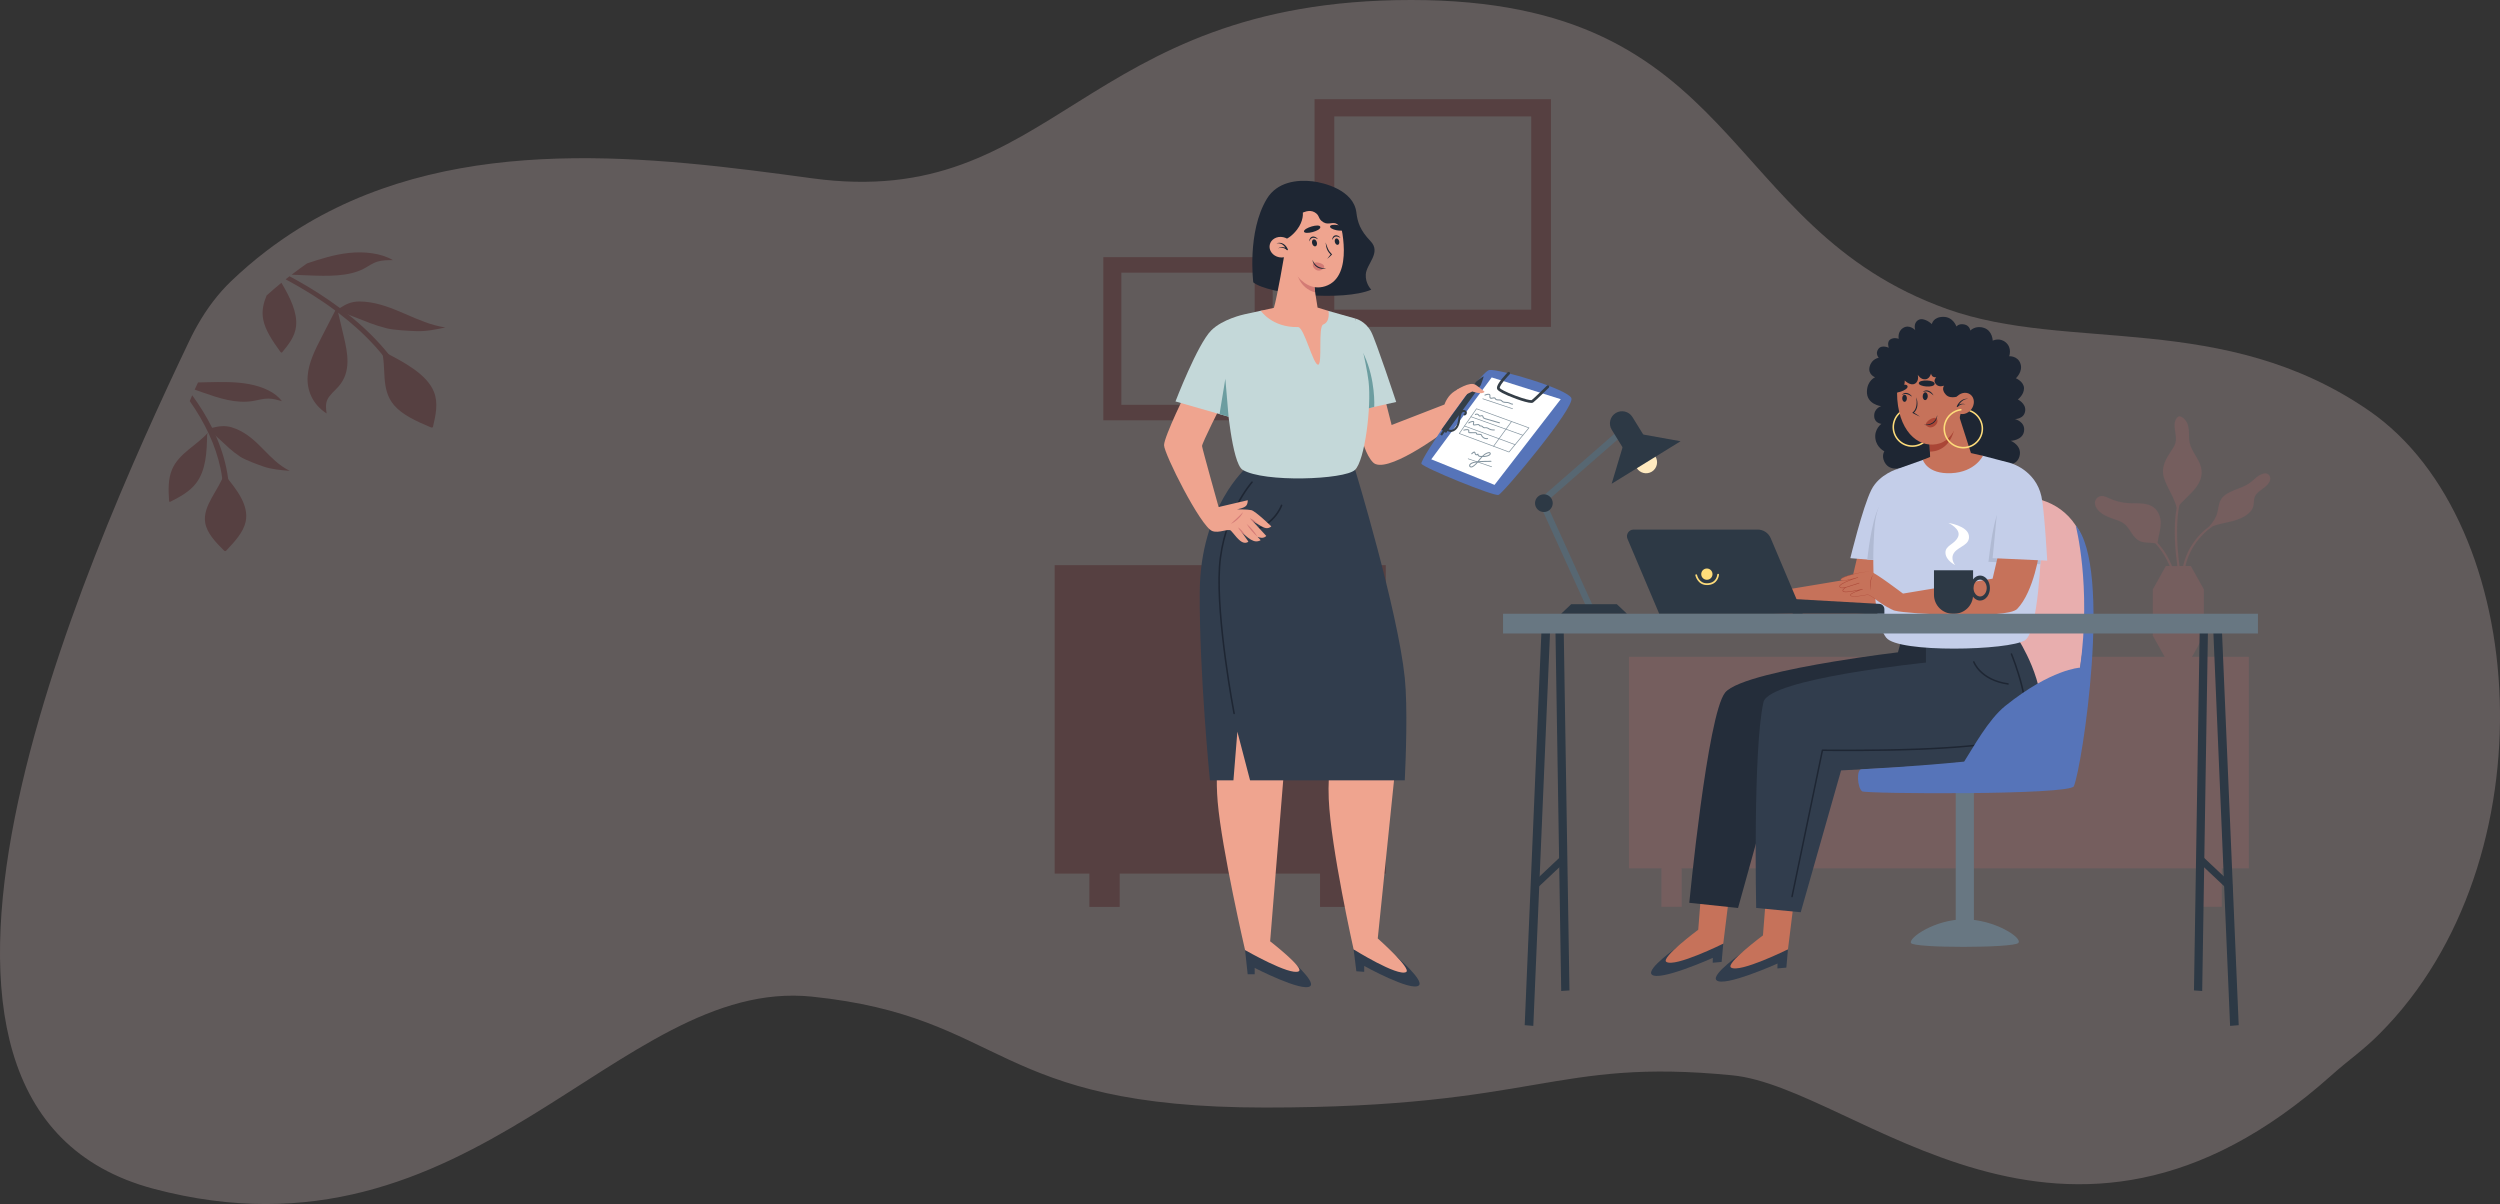 <?xml version="1.0" encoding="UTF-8"?>
<svg id="Layer_1" data-name="Layer 1" xmlns="http://www.w3.org/2000/svg" viewBox="0 0 1581.18 761.53">
  <rect x="0" y="0" width="1581.18" height="761.53" fill="#333333" stroke="none"/>
  <defs>
    <style>
      .cls-1 {
        fill: #343e47;
      }

      .cls-2 {
        fill: #ffeabf;
      }

      .cls-3 {
        fill: #fff;
      }

      .cls-4 {
        opacity: .2;
      }

      .cls-4, .cls-5 {
        fill: none;
      }

      .cls-6 {
        fill: #d37b75;
      }

      .cls-7 {
        fill: #313d4d;
      }

      .cls-8 {
        fill: #d47b77;
      }

      .cls-9 {
        fill: #1e2633;
      }

      .cls-10 {
        fill: #c1676b;
      }

      .cls-11 {
        fill: #5674b9;
      }

      .cls-12 {
        fill: #82939e;
      }

      .cls-13 {
        fill: #6c9da0;
      }

      .cls-14 {
        fill: #c4cee9;
      }

      .cls-15 {
        fill: #c4d8d9;
      }

      .cls-16 {
        fill: #c6725a;
      }

      .cls-17 {
        fill: #fedc7a;
      }

      .cls-18 {
        fill: #242d3a;
      }

      .cls-19 {
        fill: #e8aeae;
      }

      .cls-20 {
        fill: #687782;
      }

      .cls-21 {
        fill: #edd2d3;
      }

      .cls-22 {
        fill: #2d3945;
      }

      .cls-23 {
        fill: #aa4636;
      }

      .cls-24 {
        fill: #b0bad3;
      }

      .cls-25 {
        fill: #576772;
      }

      .cls-5 {
        opacity: .25;
      }

      .cls-26 {
        fill: #efa48f;
      }
    </style>
  </defs>
  <g class="cls-5">
    <path class="cls-21" d="m1474.57,680.1c-169,151.08-300.17,7.72-378.96,0-113.51-11.13-122.03,20.39-295.48,20.39s-163.11-57.39-286.58-70.15c-123.48-12.75-214.59,175.1-416.32,121.55-196.82-52.24-45.01-394.9,22.5-536.3.49-1.05,1.01-2.1,1.53-3.12.52-1.03,1.04-2.04,1.57-3.04.69-1.3,1.4-2.59,2.12-3.85,6.01-10.58,13.06-19.91,21.24-27.75,7.18-6.87,14.56-13.18,22.12-18.96,3.09-2.37,6.22-4.65,9.38-6.85.89-.63,1.78-1.25,2.7-1.86.82-.55,1.63-1.1,2.45-1.64.44-.29.87-.58,1.31-.87,3.23-2.11,6.48-4.13,9.75-6.07h0c97.86-57.89,218.78-42.58,319.64-28.82C667.51,133.77,682.99,0,892.53,0s194.15,143.71,339.01,195.48c76.87,27.48,174.76.82,266.82,64.29,102.76,70.84,115.47,285.3,6.59,394.12-11.08,11.08-18.69,15.77-30.38,26.21Z"/>
    <path class="cls-10" d="m980.94,62.73h-149.52v144.01h149.52V62.73Z"/>
    <path class="cls-21" d="m968.46,73.63h-124.57v122.22h124.57v-122.22Z"/>
    <path class="cls-10" d="m804.95,162.65h-107.12v103.18h107.12v-103.18Z"/>
    <path class="cls-21" d="m793.55,172.44h-84.32v83.6h84.32v-83.6Z"/>
    <path class="cls-10" d="m243.02,225.86c-.3-.39-.62-.76-.92-1.14h0c-1.5-1.86-3.06-3.68-4.68-5.49-6.88-7.64-14.81-14.81-23.56-21.46-.6-.46-1.2-.92-1.82-1.37-9.61-7.17-20.17-13.75-31.38-19.74.82-.65,1.63-1.29,2.45-1.93,1.51.81,3.01,1.63,4.5,2.46,9.71,5.41,18.9,11.3,27.37,17.63,1.86,1.39,3.67,2.79,5.45,4.22h0c9.67,7.74,18.24,16.11,25.44,25.07.12.15.24.3.36.44,1.15,1.45-2.07,2.75-3.23,1.3h0Z"/>
    <path class="cls-10" d="m242.47,222.36c13.36,6.8,27.56,14.42,31.97,25.45,2.85,7.12,1.15,14.69-.56,21.98-.05.19-.1.4-.32.52-.37.21-.92.04-1.33-.13-8.78-3.71-17.78-7.78-22.99-13.9-8.79-10.34-4.54-23.44-7.97-35.18l1.2,1.26Z"/>
    <path class="cls-10" d="m213.22,195.01c1.41,6,2.83,11.99,4.24,17.99,2.48,10.51,4.7,22-3.12,31.18-2.48,2.92-5.94,5.5-7.35,8.74-1.21,2.76-.81,5.72-.41,8.58-9.16-5.89-12.62-15.04-12-23.66.63-8.61,4.85-16.88,9.03-25.01,3.05-5.93,6.1-11.86,9.15-17.79l.47-.04h0Z"/>
    <path class="cls-10" d="m223.94,200.4c7.85,3.04,12.26,5.1,20.7,7.26,4.36,1.12,14.03,1.6,18.68,1.77,6.26.23,12.4-1.05,18.38-2.32-18.24-2.68-32.6-14.72-51.12-16.29-2.31-.19-4.68-.23-6.94.19-4.32.79-7.66,3.1-10.78,5.31,2.08.62,9.1,3.33,11.06,4.08h0Z"/>
    <path class="cls-10" d="m248.53,164.51c-3.26.01-6.61.03-9.59.9-3.49,1.02-6.04,3.07-9.05,4.63-9.5,4.92-22.63,4.63-34.66,4.14-3.59-.15-7.19-.3-10.79-.44,3.23-2.49,6.48-4.86,9.75-7.14h0c8.52-2.83,17.2-5.64,26.6-6.63,9.59-1.02,20.21.12,27.73,4.55h0Z"/>
    <path class="cls-10" d="m187.26,206.28c-.72,6.62-4.78,11.65-8.75,16.47-.1.13-.23.26-.42.26-.34,0-.66-.36-.88-.66-4.72-6.55-9.45-13.46-10.75-20.33-1.07-5.63.26-10.45,2.14-15.11,3.09-2.79,6.22-5.47,9.38-8.06,5.49,9.24,10.2,18.87,9.27,27.42h0Z"/>
    <path class="cls-10" d="m144.42,303.53c.2,1.65-3.53,1.63-3.74,0-.03-.26-.07-.53-.1-.78-.29-2.17-.64-4.31-1.1-6.45-3.11-14.84-10-29.15-19.46-42.62.49-1.24,1.01-2.47,1.53-3.68,4.88,6.66,9.12,13.54,12.61,20.59.85,1.71,1.66,3.43,2.41,5.17,3.9,8.91,6.58,18.06,7.78,27.39.03.13.04.25.05.39h.01Z"/>
    <path class="cls-10" d="m142.27,300.59c7.52,9.07,15.31,19.04,13.1,29.37-1.43,6.68-6.9,12.56-12.23,18.22-.14.15-.3.31-.54.36-.42.08-.79-.2-1.04-.45-5.36-5.33-10.7-11.01-11.77-17.44-1.82-10.86,8.75-20.74,12.17-31.42l.32,1.36h0Z"/>
    <path class="cls-10" d="m138.53,277.53c4.93,4.53,7.52,7.37,13.42,11.32,3.05,2.04,10.88,4.89,14.67,6.22,5.1,1.78,10.93,2.26,16.61,2.72-13.82-6.87-19.37-20.56-34.01-26.57-1.83-.75-3.79-1.38-5.9-1.6-4.04-.44-8.06.65-11.85,1.7,1.4,1.04,5.82,5.09,7.06,6.22h0Z"/>
    <path class="cls-10" d="m178.3,253.77c-2.73-.82-5.55-1.65-8.5-1.68-3.45-.04-6.69,1.03-10.05,1.57-10.57,1.7-21.39-1.86-31.18-5.32-1.82-.64-3.62-1.29-5.44-1.92.69-1.53,1.4-3.04,2.12-4.53,2-.05,3.98-.09,5.97-.14,8.81-.2,17.76-.39,26.32,1.19,8.57,1.59,16.83,5.23,20.75,10.84h0Z"/>
    <path class="cls-10" d="m130.99,275.04c-.18,10.77-.65,22.42-7.07,30.71-4.15,5.35-10.23,8.53-16.12,11.55-.15.08-.33.16-.49.11-.28-.08-.36-.46-.38-.78-.44-6.67-.69-13.64,1.89-19.71,4.36-10.24,15.38-15.05,22.66-23.2l-.49,1.32h0Z"/>
    <path class="cls-10" d="m876.46,357.45h-209.41v195.07h209.41v-195.07Z"/>
    <path class="cls-10" d="m854.06,549.64h-19.17v23.95h19.17v-23.95Z"/>
    <path class="cls-10" d="m708.17,549.64h-19.17v23.95h19.17v-23.95Z"/>
  </g>
  <g class="cls-4">
    <path class="cls-10" d="m1422.33,415.42h-392.06v133.79h392.06v-133.79Z"/>
    <path class="cls-10" d="m1405.24,547.08h-12.85v26.48h12.85v-26.48Z"/>
    <path class="cls-10" d="m1063.62,547.08h-12.85v26.48h12.85v-26.48Z"/>
    <path class="cls-10" d="m1348.02,312.76c.03-.54.02-1.08-.03-1.63-.09.54-.1,1.08.03,1.63Z"/>
    <path class="cls-10" d="m1325.63,315.73c.63-1.02,1.82-1.84,3.21-2,1.87-.23,3.62.71,5.27,1.47,3.72,1.73,7.93,2.76,12.19,3.01,4.78.27,9.94-.38,14.08,1.61,4.65,2.24,6.39,7.14,6.23,11.56-.15,4.02-1.51,7.95-1.99,11.95,4.27,4.69,7.18,9.77,9.14,14.69h3.33c-1.17-8.37-2.74-24.08-.47-36.84-1.35-7.11-7.88-15.05-8.57-21.87-.49-4.75,1.95-9.36,4.75-13.53,1.18-1.77,2.46-3.54,3.03-5.51,1.09-3.81-.62-7.77-.48-11.67.06-1.61.47-3.28,1.67-4.57.3-.32.66-.62,1.13-.72.63-.13,1.28.14,1.81.45,2.88,1.69,4.06,4.75,4.37,7.65.32,2.9-.04,5.84.59,8.7,1.2,5.36,5.74,9.88,7.13,15.2.68,2.59.58,5.31-.29,7.86-1.97,5.73-7.47,10.07-11.95,14.74-.48.51-.97,1.04-1.4,1.6-2.67,12.69-1.12,29.73.09,38.49h2.25c.28-1.24.64-2.58,1.11-4,1.96-5.94,6.2-14.19,15.35-21.04,2.38-2.53,4.37-5.63,5.15-8.62.79-3.05.81-6.34,2.72-9.03,3.61-5.08,12.16-5.89,17.6-9.7,2.95-2.07,5.14-5.11,8.85-6.07.57-.15,1.18-.24,1.77-.15,1.06.17,1.88.92,2.27,1.75,1.17,2.47-.85,5.18-3.17,7.01-2.32,1.84-5.16,3.46-6.24,5.96-.83,1.92-.47,4.04-.98,6.04-1.23,4.82-7.12,7.83-12.82,9.36-4.17,1.12-8.61,1.81-12.62,3.19-9.96,6.85-14.46,15.46-16.47,21.56-.44,1.31-.78,2.56-1.04,3.73h3.42l8.24,14.77v29.29l-8.24,14.77h-15.83l-8.24-14.77v-29.29l8.24-14.77h2.42c-1.96-4.8-4.83-9.73-9.03-14.26-1-.31-2.23-.32-3.34-.42-1.69-.16-3.41-.11-5.02-.54-3.02-.8-5.04-3.1-6.56-5.39-1.53-2.28-2.86-4.76-5.29-6.43-1.67-1.16-3.75-1.84-5.77-2.54-2.68-.92-5.36-1.92-7.62-3.42-2.25-1.5-4.08-3.57-4.53-5.92-.21-1.13-.09-2.33.55-3.35Z"/>
  </g>
  <path class="cls-2" d="m1035.21,296.04c2.01,3.26,6.29,4.27,9.55,2.26,3.26-2.01,4.27-6.29,2.26-9.55-2.01-3.26-6.29-4.27-9.55-2.26-3.26,2.01-4.27,6.29-2.26,9.55Z"/>
  <path class="cls-25" d="m973.03,316.32l2.67,3.06,52.04-45.45-2.67-3.06-52.04,45.45Z"/>
  <path class="cls-22" d="m1019.32,305.97l43.59-26.9-23.59-4.24-13.09,8.07-6.91,23.06Z"/>
  <path class="cls-22" d="m1026.96,284.1l13.09-8.07-7.58-12.28c-2.23-3.61-6.97-4.74-10.58-2.51-3.62,2.23-4.74,6.97-2.51,10.58l7.58,12.28h0Z"/>
  <path class="cls-25" d="m1003.78,384.83l3.67-1.67-29.28-64.46-3.67,1.67,29.28,64.46Z"/>
  <path class="cls-22" d="m970.86,318.24c0,3.09,2.51,5.6,5.6,5.6s5.6-2.51,5.6-5.6-2.51-5.6-5.6-5.6-5.6,2.51-5.6,5.6Z"/>
  <path class="cls-22" d="m987.35,388.18h41.65l-6.39-6.04h-28.88l-6.38,6.04Z"/>
  <path class="cls-9" d="m1232.38,298.24c3.53,3.25,9.18,5.47,13.48,4.47,5.25-1.24,5.63-6.91,5.63-6.91,0,0,5.25,5.66,10.5,3.52,5.15-2.1,3.83-6.15,3.83-6.15,0,0,9.2,2.92,11.39-4.37,2.08-6.93-5.41-9.99-5.41-9.99,0,0,7.35-.29,8.32-5.92,1.07-6.21-5.73-7.84-5.73-7.84,0,0,6.05.03,6.51-5.45.38-4.53-4.69-6.96-4.69-6.96,0,0,3.94-2.86,3.91-7.08-.04-4.22-5.12-6.32-5.12-6.32,0,0,4.64-4.27,2.86-9.3-1.79-5.03-7.11-4.62-7.11-4.62,0,0,1.97-5.1-2.01-8.63s-8.41-1.23-8.41-1.23c0,0-.07-6.27-5.51-8.07-5.44-1.81-8.65,1.69-8.65,1.69,0,0-.34-3.23-3.86-3.9-3.52-.68-4.94,1.33-4.94,1.33,0,0-1.97-6.17-8.38-6.11-6.41.06-7.14,4.59-7.14,4.59,0,0-4.97-4.65-8.52-2.62-3.55,2.03-1.98,6.45-1.98,6.45,0,0-3.62-3.83-7.53-1.5-3.92,2.33-2.94,6.97-2.94,6.97,0,0-2.97-1.18-5.32.4-2.36,1.58-.96,5.27-.96,5.27,0,0-4.51-2.21-6.63.8-2.13,3.01.29,5.53.29,5.53,0,0-4.4.55-5.76,5.56-1.35,5.01,3.44,6.76,3.44,6.76,0,0-4.88,1.99-5.16,8.77-.36,8.47,9,9.51,9,9.51,0,0-4.7,1.36-4.4,6.52.25,4.31,4.56,4.66,4.56,4.66,0,0-4.67,3.29-3.8,9.4.81,5.7,5.65,7.95,5.65,7.95,0,0-2.46,3.7,1.06,8.24,3.43,4.43,10.44,2.17,10.44,2.17,0,0-1.42,3.08,4.63,6.65,6.07,3.58,12.12-.63,12.12-.63l12.34-3.6h0Z"/>
  <path class="cls-19" d="m1303.11,480.94s29.99-111.68,11.63-145.44c-19.81-36.43-74.09-18.29-80.83-5.72-11.51,21.47-17.99,142.72-17.99,142.72l87.19,8.44Z"/>
  <path class="cls-20" d="m1248.43,499.57h-11.49v83.51h11.49v-83.51Z"/>
  <path class="cls-20" d="m1276.52,596.41c3.02-3.23-15.21-14.95-33.95-14.95s-35.44,11.61-33.95,14.95c1.48,3.34,64.87,3.23,67.9,0Z"/>
  <path class="cls-7" d="m1061,598.92s-19.86,13.82-16.33,17.43c4.61,4.73,38.64-10.53,38.64-10.53l-.07,3.09,5.65-.52,1.02-11.57-28.91,2.09h0Z"/>
  <path class="cls-16" d="m1076.61,555.89l-2.52,32.13s-23.92,17.82-20.19,20.33c5.42,3.65,36.01-11.52,36.01-11.52l4.81-38.95-18.11-1.98h0Z"/>
  <path class="cls-7" d="m1101.94,602.51s-19.87,13.82-16.34,17.43c4.61,4.73,38.64-10.53,38.64-10.53l-.07,3.09,5.65-.52,1.02-11.57-28.9,2.09h0Z"/>
  <path class="cls-16" d="m1117.54,559.48l-2.52,32.13s-23.92,17.82-20.19,20.33c5.42,3.65,36.01-11.52,36.01-11.52l4.81-38.95-18.11-1.98Z"/>
  <path class="cls-18" d="m1247.56,456.02c-7.24,10.45-61.57,16.01-94.92,18.47-15.25,1.12-26.12,1.6-26.12,1.6l-19.74,71.14-7.51,27.04-30.85-3.27s11.47-119.12,22.68-132.97c6.33-7.83,40.49-14.95,68.96-19.66,21.85-3.61,40.34-5.8,40.34-5.8l2.71-9.83h46.06s8.96,38.06-1.6,53.29h0Z"/>
  <path class="cls-7" d="m1276.37,404.12s18.56,28.37,14.08,51.9c-4.48,23.53-47.68,25.6-57.92,26.99-10.24,1.38-68.09,4.25-68.09,4.25l-25.52,89.71-28.19-2.71s-2.1-100.43,4.62-130.17c3.39-14.98,102.75-25.02,102.75-25.02v-16.33l58.27,1.39h0Z"/>
  <path class="cls-9" d="m1133.41,567.55s-.07,0-.1-.01c-.26-.05-.43-.31-.37-.57l19.23-92.58c.05-.22.24-.38.47-.38h.01c.29,0,29.56.47,59.56-.62,49.97-1.83,63.46-6.46,65.97-10.01,8.77-12.43-6.29-49.19-6.45-49.56-.1-.24.02-.52.26-.62.25-.1.53.01.63.26.63,1.53,15.41,37.62,6.34,50.48-8.89,12.6-117.23,11.19-125.93,11.05l-19.16,92.19c-.05.23-.25.38-.47.38h.01Z"/>
  <path class="cls-9" d="m1270.05,433.05s-.04,0-.06,0c-9.28-1.3-14.78-5.1-17.76-8.05-3.25-3.22-4.27-6.11-4.31-6.23-.09-.25.04-.52.29-.61.25-.09.53.04.62.29.04.11,4.11,11.23,21.29,13.65.27.04.45.28.41.54-.03.24-.24.41-.47.41h-.01Z"/>
  <path class="cls-11" d="m1312.79,332.24s10.03,37.71,2.79,90.03c0,0-18.18.82-47.27,24.18-10.74,8.62-20.4,26.49-26.03,35.25-28.84,2.91-60.06,4.56-65,4.84-3.29.19-2.52,11.72.44,13.95,2.16,1.62,131.5,2.5,133.94-3.23,5.22-12.26,24.49-137.91,1.13-165.01h0Z"/>
  <path class="cls-16" d="m1201.16,348.47s-3.43,25.54-14.2,36.69c-6.42,6.66-70.03,3.15-77.02,1.14-6.99-2.01-15.39-10.55-17.86-10.12-2.48.43-8.82,1.77-10.45.59-1.63-1.18,7.57-4.11,7.57-4.11,0,0-11.19,2.75-12.33,1.36-.84-1.03,1.96-2.8,1.96-2.8,0,0-3.38,1.13-4.09-.05-1.02-1.69,10.51-5.39,10.51-5.39,0,0-10.4,2.88-9.82.72.57-2.16,16.07-5.58,19.14-4.82,3.07.76,20.2,13.76,20.2,13.76l56.68-9.44,4.6-19.63,25.1,2.1h.01Z"/>
  <path class="cls-14" d="m1189.35,354.59l-19.07-1.56s7.81-32.35,13.32-43.26c5.06-10.02,16.74-13.26,16.74-13.26l-10.99,58.08Z"/>
  <path class="cls-24" d="m1185.27,354.11l-4.27-.21s2.47-24.67,7.52-33.41c5.04-8.73-3.25,33.62-3.25,33.62Z"/>
  <path class="cls-14" d="m1285.3,324.62s6.2,9.4,5.84,19.41c-.15,4.25-1.95,55.44-10.35,60.89-10.09,6.54-80.21,8.17-87.8-1.59-9.7-12.47-8.88-58.52-7-73.59,1.81-14.41,14.34-33.24,14.34-33.24l15.84-5.63,37.97-2.58,17.38,4.54,13.78,31.79h0Z"/>
  <path class="cls-24" d="m1291.14,344.03c-.15,4.25-.56,9.81-.65,12.84l-32.86-1.52c.83-5.54,2.89-28.92,8.52-36.01,2.91-3.66,12.72,2.65,17.29,8.14l7.7,16.54h0Z"/>
  <path class="cls-16" d="m1289.98,348.46s-3.43,25.54-14.19,36.69c-6.43,6.66-70.03,3.15-77.03,1.14-6.99-2.01-15.39-10.55-17.86-10.12-2.48.43-8.82,1.77-10.45.59-1.63-1.18,7.57-4.11,7.57-4.11,0,0-11.18,2.75-12.33,1.36-.84-1.03,1.74-2.54,1.74-2.54,0,0-3.59,1.15-3.9-.49-.41-2.08,10.54-5.21,10.54-5.21,0,0-10.39,2.88-9.82.72.57-2.16,16.07-5.58,19.14-4.82,3.07.76,20.2,13.76,20.2,13.76l56.68-9.44,4.6-19.63,25.1,2.1h.01Z"/>
  <path class="cls-14" d="m1271.52,292.83s15.92,4.33,19.63,21.15c1.87,8.49,3.66,40.6,3.66,40.6l-34.54-1.57c3.44-32.52,2.77-44.61,11.25-60.18h0Z"/>
  <path class="cls-17" d="m1197.51,266.43c2.03-6.61,9.06-10.34,15.68-8.31,6.61,2.03,10.34,9.07,8.31,15.68-2.04,6.61-9.07,10.34-15.68,8.31-6.62-2.03-10.34-9.07-8.31-15.68Zm.94.29c-1.87,6.09,1.56,12.57,7.66,14.44,6.09,1.87,12.57-1.56,14.44-7.65,1.87-6.09-1.56-12.57-7.65-14.45-6.09-1.87-12.57,1.56-14.45,7.65Z"/>
  <path class="cls-16" d="m1237.14,257.13l9.43,29.42,7.57,1.74s-4.82,10.31-20.07,10.99c-15.26.69-17.9-8.41-17.9-8.41l4.56-1.86-.31-9,16.72-22.89h0Z"/>
  <path class="cls-23" d="m1220.29,276.98l.32,8.63s10.26.76,14.54-11.07c3.97-10.94-14.86,2.43-14.86,2.43h0Z"/>
  <path class="cls-16" d="m1240.82,257.78s-2.38,18.91-13.91,22.61c-11.53,3.7-25.12-5.12-26.93-27.76-1.8-22.64,13.27-34.4,29.63-29.85,16.37,4.55,12.41,29.38,11.21,35Z"/>
  <path class="cls-9" d="m1223.59,242.84c-.39,2.68-10.33,1.78-10.01-.59.32-2.37,10.41-2.08,10.01.59Z"/>
  <path class="cls-23" d="m1224.86,264.76c-1.69-1.95-8.08,2.37-6.55,4.25,3.09,3.78,8.96-1.47,6.55-4.25Z"/>
  <path class="cls-9" d="m1240.05,250.1s-6.17,2.9-9.33-.47c-3.17-3.37-1.12-5.74-1.12-5.74,0,0-3.19,1.42-5.22-.95-2.04-2.36.26-4.3.26-4.3,0,0-1.71.14-2.54-.78-1.49-1.65-.41-3.37-.41-3.37,0,0-.41,4.87-3.69,5.38s-5.1-2.92-5.1-2.92c0,0,1.15,4.07-1.76,5.7-2.9,1.63-6.46-1.99-6.46-1.99,0,0,.62,6.55-6.27,7.91-6.9,1.36-5.82-12.71-1.08-17.97,4.74-5.26,16.42-17.51,32.55-12.2,16.12,5.31,16.4,22.68,15.37,26.08-1.03,3.4-5.19,5.6-5.19,5.6h-.01Z"/>
  <path class="cls-16" d="m1246.9,258.75c2.29-3.15,1.96-7.3-.76-9.28-2.71-1.98-6.77-1.04-9.07,2.11-2.29,3.15-1.96,7.3.75,9.28,2.72,1.98,6.78,1.04,9.08-2.11Z"/>
  <path class="cls-9" d="m1211.96,251.31c.13.87.22,1.73.25,2.59.02.86-.02,1.72-.16,2.55-.14.83-.37,1.64-.74,2.38-.37.75-.87,1.41-1.49,1.95l-.36.3.39.22c.37.2.73.4,1.1.59.37.2.74.39,1.11.58.75.38,1.5.75,2.27,1.08-.67-.5-1.36-.98-2.05-1.44-.35-.23-.7-.46-1.05-.68-.35-.23-.7-.45-1.06-.67l.04.52c.74-.56,1.32-1.31,1.73-2.13.41-.82.65-1.71.75-2.61.1-.89.07-1.8-.05-2.67-.13-.88-.36-1.74-.67-2.56h-.01Z"/>
  <path class="cls-9" d="m1222.9,250.11c-.28-.63-.69-1.2-1.18-1.69-.49-.49-1.06-.92-1.73-1.2-.66-.28-1.42-.4-2.14-.25-.72.13-1.34.53-1.81,1.03.64-.26,1.26-.47,1.88-.48.62-.03,1.22.11,1.8.35.57.24,1.11.58,1.64.97.52.39,1.03.82,1.54,1.27h0Z"/>
  <path class="cls-9" d="m1216.05,250.53c-.06,1.36.61,2.49,1.5,2.53.88.04,1.65-1.04,1.71-2.4.05-1.36-.62-2.49-1.51-2.53-.88-.04-1.65,1.04-1.7,2.4Z"/>
  <path class="cls-9" d="m1209.33,250.86c-.33-.54-.78-1-1.29-1.39-.51-.38-1.09-.7-1.73-.86-.65-.17-1.36-.16-1.99.08-.64.22-1.15.68-1.49,1.21.55-.32,1.08-.58,1.64-.67.55-.11,1.11-.06,1.66.08.55.14,1.09.37,1.62.64.53.28,1.05.59,1.58.93h0Z"/>
  <path class="cls-9" d="m1203.11,251.92c0,1.25.66,2.26,1.47,2.26s1.47-1.01,1.47-2.26-.65-2.26-1.47-2.26-1.47,1.01-1.47,2.26Z"/>
  <path class="cls-9" d="m1243.14,255.64c-.49-.11-.98-.22-1.49-.25-.5-.04-1.02-.01-1.51.1-.49.12-.94.33-1.36.57-.4.26-.77.55-1.12.85l.56.36c.27-.64.65-1.23,1.06-1.8.21-.28.44-.56.67-.82.12-.13.24-.26.37-.39l.39-.36c.53-.47,1.12-.88,1.8-1.18.67-.29,1.43-.45,2.24-.38-.79-.23-1.65-.19-2.41.04-.77.23-1.46.62-2.06,1.09l-.44.37c-.14.13-.27.26-.41.39-.25.27-.5.56-.72.85-.46.59-.82,1.24-1.11,1.93-.07.15.02.34.19.41.14.05.28.03.37-.06.31-.31.64-.6,1-.85.35-.26.74-.47,1.16-.62.85-.31,1.84-.29,2.83-.25h-.01Z"/>
  <path class="cls-17" d="m1240.62,258.96c.18.26.02.62-.3.67-4.38.55-8.26,3.59-9.64,8.08-1.95,6.38,1.9,13.18,8.52,14.67,5.49,1.24,11.15-1.72,13.25-6.93,2.5-6.22-.77-13.12-6.91-15.26.27-.24.52-.49.79-.76,6.03,2.38,9.33,9.06,7.4,15.36-2.13,6.92-9.73,10.68-16.59,7.99-5.87-2.3-9.14-8.71-7.56-14.81,1.32-5.09,5.55-8.59,10.39-9.29.25-.04.5.08.65.29h0Z"/>
  <path class="cls-9" d="m1225.23,262.56c-.2.97-.55,1.89-1.04,2.71-.5.81-1.14,1.53-1.93,2.04-.78.53-1.69.87-2.63,1.08-.94.21-1.92.29-2.91.32.97.2,1.98.25,2.99.11l.38-.05.37-.09c.25-.05.49-.14.74-.21.48-.18.94-.41,1.37-.69.86-.58,1.56-1.39,2.01-2.3.45-.91.69-1.93.65-2.92h0Z"/>
  <path class="cls-23" d="m1198.76,386.3c-1.61-.48-3.14-1.24-4.6-2.07-1.46-.84-2.87-1.77-4.25-2.74l-4.12-2.94c-.69-.48-1.38-.96-2.1-1.41-.36-.22-.73-.43-1.11-.62-.39-.19-.78-.36-1.22-.44-.11-.02-.22-.02-.33-.02-.12,0-.23.03-.33.05l-.62.11-1.25.22c-.83.14-1.66.28-2.49.39-.84.11-1.67.21-2.51.26-.83.04-1.68.06-2.49-.11-.2-.04-.39-.1-.57-.19-.17-.08-.37-.2-.38-.32-.03-.12.09-.3.23-.43.14-.14.31-.26.48-.38.69-.45,1.46-.8,2.23-1.14,1.54-.66,3.13-1.22,4.73-1.74.08-.02.12-.11.1-.18-.03-.07-.1-.11-.18-.1-1.29.31-2.59.59-3.89.85-1.31.26-2.62.49-3.93.66-.66.08-1.32.16-1.98.19-.65.03-1.33.05-1.93-.09-.15-.04-.29-.1-.38-.17-.08-.08-.16-.21-.17-.33-.03-.25.13-.54.32-.78.41-.49.95-.89,1.49-1.23.08-.05.1-.14.06-.22-.04-.06-.12-.09-.18-.07-.69.21-1.41.36-2.12.39-.36.01-.71-.01-1.02-.13-.32-.11-.54-.37-.57-.67-.02-.28.24-.57.49-.8.26-.24.55-.45.86-.64.62-.39,1.27-.72,1.93-1.03,1.32-.62,2.68-1.17,4.06-1.68,1.37-.51,2.76-.99,4.15-1.43.07-.02.11-.09.09-.15-.02-.06-.09-.1-.16-.08-2.52.74-5.07,1.43-7.67,1.85-.65.1-1.3.18-1.95.17-.32,0-.65-.03-.92-.15-.13-.06-.22-.17-.22-.29,0-.14.06-.27.16-.39.2-.24.47-.42.75-.59.28-.17.57-.31.87-.45.59-.27,1.2-.51,1.83-.73,2.48-.85,5.04-1.5,7.62-2.04,1.29-.26,2.59-.49,3.9-.67.65-.08,1.31-.16,1.96-.2.66-.03,1.33-.06,1.97.07-.64-.15-1.31-.12-1.97-.1-.66.03-1.32.09-1.97.17-1.31.15-2.61.37-3.91.61-2.59.5-5.17,1.11-7.67,1.96-.62.22-1.24.45-1.84.73-.31.14-.61.29-.89.46-.29.17-.57.36-.8.63-.11.14-.21.31-.21.51,0,.21.17.4.33.47.33.16.68.17,1.01.18.67,0,1.33-.07,1.99-.17,1.31-.2,2.6-.49,3.88-.8,1.28-.31,2.56-.65,3.82-1.03l-.07-.24c-1.4.44-2.79.91-4.17,1.42-1.38.51-2.75,1.05-4.09,1.67-.67.31-1.32.65-1.96,1.04-.31.2-.62.41-.9.67-.15.13-.28.27-.4.44-.1.16-.21.37-.2.6.03.23.11.42.25.59.14.17.32.28.51.35.38.14.76.16,1.14.15.76-.03,1.49-.18,2.21-.4l-.13-.29c-.59.36-1.13.76-1.58,1.3-.21.27-.44.6-.4,1.03.02.21.12.39.27.54.17.14.35.2.52.25.7.17,1.37.13,2.04.1.67-.04,1.34-.11,2-.21,1.33-.18,2.64-.42,3.95-.68,1.31-.26,2.61-.55,3.91-.87l-.08-.28c-1.61.53-3.2,1.1-4.75,1.78-.78.34-1.55.7-2.27,1.17-.18.12-.35.25-.51.41-.08.08-.16.17-.22.27-.06.1-.11.24-.09.39.03.15.13.26.23.33.1.06.19.13.3.17.2.1.41.15.63.2.85.17,1.7.14,2.55.1.85-.05,1.69-.15,2.52-.27.84-.12,1.68-.26,2.51-.41l1.24-.23.62-.11c.22-.05.39-.06.6-.03.4.06.78.23,1.16.41.37.18.73.39,1.09.61.72.44,1.42.91,2.11,1.39,1.38.97,2.75,1.95,4.14,2.9,1.4.95,2.81,1.87,4.29,2.69,1.48.82,3.01,1.55,4.63,2.01v.02Z"/>
  <path class="cls-23" d="m1184.81,363.28c-.6.67-.99,1.49-1.31,2.33-.32.84-.51,1.73-.63,2.61-.13.89-.15,1.79-.13,2.68.02.45.06.89.09,1.33.07.44.12.88.2,1.32,0-.44-.03-.89-.04-1.33,0-.44-.01-.89.01-1.33.03-.44.01-.88.06-1.32l.06-.66.08-.66c.11-.87.29-1.73.54-2.57.13-.42.27-.84.45-1.24.17-.41.37-.8.62-1.17h0Z"/>
  <path class="cls-23" d="m1167.42,371.64c-.07,0-.13-.05-.16-.12-.03-.09.02-.18.11-.21l8.42-2.69c.09-.03.19.02.22.11.02.09-.02.18-.11.21l-8.43,2.69s-.03,0-.05,0h0Z"/>
  <path class="cls-9" d="m1206.47,244.23c.65,2.63-8.89,5.54-9.49,3.23-.6-2.32,8.85-5.85,9.49-3.23Z"/>
  <path class="cls-3" d="m1232.22,330.69s8.31,3.83,6.24,8.77c-2.07,4.93-8.26,5.38-8.01,10.27.25,4.89,6.16,7.65,6.16,7.65,0,0-3.51-3.91-.6-7.91,2.91-4,10.25-4.71,9.24-10.85-1.02-6.13-13.03-7.91-13.03-7.91h0Z"/>
  <path class="cls-22" d="m1235.93,388.18h-.75c-6.62,0-11.99-5.37-11.99-11.99v-15.51h24.73v15.51c0,6.62-5.37,11.99-11.99,11.99h0Z"/>
  <path class="cls-22" d="m1246.15,371.92c0,1.37.27,2.66.75,3.78.18.42.38.8.62,1.17.61.97,1.4,1.76,2.31,2.28.32.18.64.32.98.44.49.16,1.01.25,1.54.25,1.81,0,3.44-.99,4.58-2.56.03-.04.06-.08.09-.13.96-1.4,1.55-3.22,1.55-5.22,0-4.36-2.79-7.91-6.21-7.91-1.74,0-3.31.9-4.43,2.37-1.1,1.43-1.78,3.38-1.78,5.54h0Zm2.8,3.07c-.16-.28-.3-.58-.4-.89-.05-.13-.09-.26-.13-.39-.11-.4-.18-.81-.22-1.25-.01-.07-.01-.14-.01-.22v-.07c0-.08,0-.17,0-.25,0-.52.06-1.01.17-1.48,0-.02,0-.03.01-.05.51-2.2,2.1-3.8,4-3.8,2.31,0,4.18,2.38,4.18,5.32,0,1.99-.86,3.72-2.13,4.64-.01,0-.02.01-.03.02-.42.3-.89.51-1.39.61-.21.04-.42.06-.63.06-.16,0-.32,0-.47-.03-1.21-.17-2.27-1.01-2.94-2.22h0Z"/>
  <path class="cls-22" d="m1049.41,388.2h90.75l-20.23-47.79c-1.4-3.32-4.65-5.47-8.25-5.47h-78.45c-3.02,0-5.07,3.08-3.89,5.87l20.07,47.39h0Z"/>
  <path class="cls-22" d="m1133.98,388.2h57.84v-2.86c0-1.81-1.42-3.31-3.23-3.41l-60.47-3.41,5.86,9.68Z"/>
  <path class="cls-17" d="m1075.98,363.13c0,1.97,1.59,3.57,3.57,3.57s3.56-1.6,3.56-3.57-1.59-3.57-3.56-3.57-3.57,1.6-3.57,3.57Z"/>
  <path class="cls-17" d="m1079.54,370.04c7.2,0,7.68-6.5,7.68-6.57.02-.31-.21-.57-.52-.59-.31-.02-.57.22-.59.52-.02.23-.44,5.52-6.57,5.52-5.05,0-6.16-5.05-6.2-5.27-.06-.3-.36-.5-.66-.43-.3.06-.5.35-.43.65.01.06,1.32,6.16,7.29,6.16h0Z"/>
  <path class="cls-22" d="m969.78,648.85l-5.45-.45,10.8-254.09,5.45.45-10.8,254.09Z"/>
  <path class="cls-22" d="m992.64,626.42l-5.22.36-3.64-228.21,5.22-.35,3.64,228.21Z"/>
  <path class="cls-22" d="m988.03,546.85l-19.58,18.44v-5.99l19.58-18.44v5.99Z"/>
  <path class="cls-22" d="m1410.47,648.85l5.45-.45-10.8-254.09-5.45.45,10.8,254.09Z"/>
  <path class="cls-22" d="m1387.62,626.42l5.21.36,3.64-228.21-5.22-.35-3.63,228.21Z"/>
  <path class="cls-22" d="m1392.22,546.85l19.58,18.44v-5.99l-19.58-18.44v5.99Z"/>
  <path class="cls-20" d="m1428.09,388.18h-477.46v12.48h477.46v-12.48Z"/>
  <path class="cls-7" d="m883.43,605.17s17.61,15.02,13.92,18.12c-4.84,4.06-34.52-12.34-34.52-12.34v3.71l-4.97-.36-1.74-13.84,27.31,4.7Z"/>
  <path class="cls-26" d="m885.47,456.63l-14.08,136.92s21.71,19.21,17.93,21.25c-5.5,2.97-33.2-14.34-33.2-14.34,0,0-14.42-64.36-15.73-95.09-.76-17.96,2.04-33.4,5.29-47.89l-30.66-96.44,43.13-24.06,27.32,119.64h0Z"/>
  <path class="cls-7" d="m814.78,605.58s17.61,15.02,13.92,18.12c-4.83,4.07-35.15-11.52-35.15-11.52v4h-4.44l-1.64-15.3,27.31,4.7Z"/>
  <path class="cls-26" d="m821.87,371.38l-7.1,83.02-11.44,140.95s21.88,16.93,18.1,18.97c-5.5,2.97-33.96-13.43-33.96-13.43,0,0-14.74-63.67-17.32-93.72-2.35-27.45,3.5-51.21,3.5-51.21l-8.42-89.14,56.64,4.57h0Z"/>
  <path class="cls-9" d="m792.66,178.57s-4.02-31.9,8.58-52.81c6.47-10.74,19.11-12.21,28.81-11.1,7.31.83,26.16,5.58,27.83,19.77.72,6.1,2.37,11.24,8.91,18.06,7.11,7.4-2.65,14.35-2.97,21.19-.25,5.34,2.76,8.73,3.47,9.54-17.7,7.49-64.94,3.18-74.62-4.64h0Z"/>
  <path class="cls-26" d="m956.94,255.63c-.24-2.51-15.14-3.46-15.14-3.46,0,0,12.61-1.51,11.77-3.99s-26.4.91-26.4.91c0,0,1.11-6.9-7.23-1.63-4.03,2.55-5.89,6.99-6.39,8.4l-33.39,12.95-4.59-18.02-17.42,5.07s1.18,27.22,10.23,36.58c7.61,7.87,41.54-16.02,52.52-25.13,1.45.18,6.85.82,10.62.81,4.42,0,19.73.49,20.9-.92,1.86-2.23-12.31-4.07-12.31-4.07,0,0,14.97.06,15.86-2.57.63-1.85-2.94-2.44-2.94-2.44,0,0,4.16.03,3.92-2.49h0Z"/>
  <path class="cls-7" d="m856.99,296.8l-18.76-2.43.21-1.52-8.39.46-9.12-1.18-.31,1.7-32.18,1.77s-29.21,25.33-29.63,78.39c-.4,50.93,6.42,119.54,6.42,119.54h14.88l2.48-30.75,8.03,30.75h97.86c.63-13.29,1.9-46.26,0-64.81-4.4-42.91-31.49-131.93-31.49-131.93h0Z"/>
  <path class="cls-9" d="m780.54,451.73c-.24,0-.45-.17-.5-.41-.11-.59-11.38-59.82-9.24-92.62,1.12-17.2,6.68-30.98,11.15-39.52,4.84-9.26,9.5-14.53,9.55-14.58.18-.21.51-.23.71-.04.21.19.23.51.04.72-.18.21-18.33,20.94-20.45,53.49-2.13,32.68,9.11,91.77,9.23,92.37.05.27-.13.54-.4.59-.03,0-.06.01-.09.01Z"/>
  <path class="cls-9" d="m786.52,337.5c-.25,0-.47-.18-.5-.43-.04-.28.15-.53.43-.57,18.7-2.67,23.58-16.92,23.63-17.06.09-.27.37-.41.64-.32.27.09.41.37.32.64-.05.15-1.27,3.81-4.9,7.85-3.34,3.72-9.45,8.45-19.54,9.9-.02,0-.05,0-.07,0h0Z"/>
  <path class="cls-26" d="m751.04,246.07s-14.81,30.05-14.81,35.49,23.12,51.46,30.48,54.3c4.32,1.66,10.17-1.85,11.85-.2,1.68,1.65,5.16,6.98,8.09,7.55,2.15.41,2.9-.69,2.9-.69l-4.84-6.86s5.58,6.64,9.76,6.76c1.71.05,2.86-.77,2.86-.77l-2-2.18s1.83.94,3.57.6c1.29-.25,1.99-1.11,1.99-1.11l-10.27-11.15s6.97,5.9,10.27,6.21c1.98.18,3.18-1.11,3.18-1.11,0,0-10.03-9.71-12.66-10.27-2.63-.56-9.18-.5-9.18-.5,0,0,4.73-.73,6-2.37,1.08-1.38.94-3.41.94-3.41l-18.43,4.32s-10.32-36.87-10.48-38.55c-.16-1.67,12.29-26.26,12.29-26.26l-21.51-9.78h0Z"/>
  <path class="cls-8" d="m786.17,323.79c-.27.89-.79,1.67-1.33,2.4-.56.73-1.18,1.4-1.84,2.02-.33.32-.68.61-1.02.9-.35.29-.72.56-1.08.83-.37.26-.75.51-1.14.75-.4.23-.79.46-1.2.66.3-.34.63-.66.95-.97.32-.31.65-.63.98-.93.32-.31.65-.61.98-.91.32-.31.66-.6.98-.91.65-.61,1.29-1.22,1.92-1.85.62-.63,1.25-1.26,1.81-1.98h0Z"/>
  <path class="cls-8" d="m795.33,339.46c-.7-.57-1.34-1.19-1.97-1.82-.62-.64-1.21-1.3-1.79-1.97-.57-.68-1.13-1.37-1.65-2.09-.52-.72-1.03-1.45-1.48-2.24.7.57,1.34,1.19,1.97,1.82.62.64,1.21,1.3,1.79,1.97.57.67,1.13,1.37,1.65,2.09.52.72,1.03,1.45,1.48,2.24h0Z"/>
  <path class="cls-8" d="m787.39,338.42c-.49-.29-.92-.64-1.33-1-.41-.36-.8-.75-1.16-1.16-.36-.41-.71-.83-1.03-1.28-.32-.45-.62-.91-.86-1.43.49.29.92.64,1.33,1,.41.36.8.75,1.16,1.16.36.4.71.83,1.03,1.28.32.45.62.91.86,1.43h0Z"/>
  <path class="cls-8" d="m795.13,331.19c-.48-.15-.9-.36-1.32-.59-.41-.24-.81-.5-1.18-.78-.38-.28-.74-.59-1.08-.91-.34-.33-.66-.69-.94-1.1.48.15.91.36,1.32.59.41.24.81.5,1.18.78.38.28.74.59,1.08.92.34.33.66.68.94,1.1h0Z"/>
  <path class="cls-15" d="m858.21,259.79l24.84-5.55s-12.85-38.88-15.86-44.46c-3.73-6.89-9.95-8.3-9.95-8.3l.98,58.31h0Z"/>
  <path class="cls-13" d="m860.89,259.47l8.28-2.13s.97-16.88-6.38-32.77c-4.41-9.53-1.89,34.9-1.89,34.9h0Z"/>
  <path class="cls-15" d="m786.7,198.89s-13.41,2.85-20.65,10.11c-8.69,8.71-22.59,44.9-22.59,44.9l35.1,10.1s5.47-17.65,9.3-26.7c5.43-12.85-.28-27.07-1.16-38.4h0Z"/>
  <path class="cls-15" d="m840.24,196.66l16.99,4.81s6.95,27.9,8.34,39.68c1.91,16.18-2.38,50.22-8.58,56.04-6.65,6.25-57.75,8.11-71.07-.05-6.86-4.21-10.1-45.37-10.1-45.37l10.86-52.89,10.71-2.35,42.83.12h0Z"/>
  <path class="cls-26" d="m797.41,196.54s7.15,10.7,23.52,10.32c3.94-.09,9.71,24.52,12.85,23.77,2.7-.65-.25-24.13,3.13-25.39,4.56-1.71,3.34-8.58,3.34-8.58l-6.92-2.13s-1.11-7.09-1.53-9.6c-.27-1.6-.41-3.16-.49-4.41-.1-1.59-.1-2.67-.1-2.67l-18.76-17.44s-4.71,27.77-6.75,34.3l-8.29,1.83h0Z"/>
  <path class="cls-6" d="m820.12,172.21s1.56,10.04,11.66,12.72h0c-.27-1.6-.41-3.16-.49-4.41h0l-11.18-8.3h0Z"/>
  <path class="cls-26" d="m847.42,139.82s9.81,35.1-9.28,41.22c-16.85,5.4-25.69-20.63-25.69-20.63-4-6.94-3.65-30.2,11.99-32.21s21.89,8.52,22.98,11.62h0Z"/>
  <path class="cls-9" d="m807.88,153.31c.83-.64,6.64-.54,12.45-8.08,4.39-5.69,3.67-10.74,3.67-10.74,0,0,4.06-2.14,7.34-.3,3.72,2.08,1.9,4.07,5.62,6.35,3.46,2.12,6.02-.71,8.8,1.26,1.89,1.34,4.02,6.22,4.02,6.22,0,0,10.18-5.46,5.25-12.44-4.93-6.99-20.63-18.33-32.18-14.83-11.54,3.51-16.43,13.59-15.94,20.28.5,6.68.97,12.3.97,12.3h0Z"/>
  <path class="cls-26" d="m817.4,157.78c-.7,3.51-4.48,5.71-8.44,4.91-3.96-.79-6.6-4.28-5.9-7.79.7-3.51,4.48-5.71,8.44-4.91,3.96.79,6.6,4.28,5.9,7.79Z"/>
  <path class="cls-6" d="m830.85,166.37c-2.16,1.71,2.37,7.41,6.11,3.43,2.5-2.66-4.43-4.77-6.11-3.43Z"/>
  <path class="cls-9" d="m847.81,150.41c-.34-.51-.8-.91-1.35-1.22-.54-.3-1.21-.49-1.91-.35-.7.13-1.27.64-1.56,1.2-.31.56-.45,1.16-.45,1.77.31-.52.6-1.02.96-1.42.34-.41.76-.69,1.22-.78.46-.1.99-.01,1.51.15.53.17,1.05.4,1.59.66h0Z"/>
  <path class="cls-9" d="m844.28,153.2c.31,1.11,1.17,1.85,1.91,1.64.74-.21,1.09-1.28.78-2.4-.31-1.11-1.17-1.85-1.91-1.64-.74.21-1.09,1.28-.78,2.4Z"/>
  <path class="cls-9" d="m833.57,151.22c-.4-.53-.91-.94-1.49-1.24-.57-.29-1.24-.48-1.92-.35-.34.06-.67.2-.95.41-.28.21-.52.48-.69.78-.35.6-.53,1.27-.55,1.95.31-.58.61-1.13.99-1.57.38-.44.83-.72,1.33-.8.51-.09,1.06-.01,1.61.16.55.17,1.11.41,1.67.68h0Z"/>
  <path class="cls-9" d="m829.91,154.01c.34,1.22,1.28,2.03,2.09,1.8.81-.23,1.2-1.4.86-2.62-.34-1.22-1.28-2.03-2.09-1.8-.81.23-1.2,1.4-.86,2.62Z"/>
  <path class="cls-9" d="m838.43,153.41c.05.72.12,1.43.26,2.13.13.71.31,1.41.59,2.09.26.69.64,1.33,1.07,1.92.44.59.94,1.13,1.49,1.6l-.02-.46c-.42.49-.84.99-1.24,1.51-.4.51-.8,1.03-1.17,1.57.51-.41,1-.84,1.48-1.28.48-.44.95-.89,1.41-1.35l.22-.22-.23-.24c-.48-.5-.94-1.01-1.34-1.56-.41-.55-.74-1.14-1.04-1.76-.29-.62-.54-1.27-.77-1.94-.23-.66-.44-1.34-.69-2.02h0Z"/>
  <path class="cls-9" d="m835.07,143.56c.37,2.53-9.99,5.1-10.35,2.88-.36-2.23,9.98-5.4,10.35-2.88Z"/>
  <path class="cls-9" d="m850.26,144.86c-.67,2.29-9.61.3-9.04-1.73.57-2.03,9.71-.56,9.04,1.73Z"/>
  <path class="cls-9" d="m808.34,157.13c.48-.23,1.01-.34,1.53-.39.52-.04,1.04-.02,1.52.08.49.1.95.26,1.35.49.41.22.77.5,1.07.83.15.16.43.18.62.05.16-.11.21-.28.14-.43h0c-.28-.64-.6-1.27-1.04-1.84-.22-.29-.45-.57-.72-.83-.27-.26-.57-.5-.89-.72-.65-.43-1.45-.73-2.28-.8-.83-.08-1.66.07-2.39.35.79-.08,1.57-.08,2.28.09.71.17,1.33.48,1.86.89.27.2.51.43.73.68.23.24.43.5.62.77.38.54.72,1.1,1,1.7l.76-.39c-.39-.36-.83-.67-1.34-.91-.51-.23-1.07-.38-1.65-.43-.57-.05-1.15-.01-1.7.12-.55.13-1.07.36-1.47.69h0Z"/>
  <path class="cls-9" d="m838.78,169.66c-.95.04-1.88-.03-2.78-.21-.9-.18-1.76-.48-2.53-.94-.77-.45-1.45-1.07-2.01-1.78-.56-.72-1.01-1.54-1.41-2.4.13.95.46,1.87.98,2.71.51.84,1.24,1.55,2.1,2.06.86.5,1.83.8,2.8.88.97.09,1.95,0,2.86-.31h0Z"/>
  <path class="cls-8" d="m927.18,258.05c-.93-.33-1.98-.3-2.96-.1-.99.21-1.92.64-2.77,1.18l-.62.43c-.19.16-.38.32-.57.49l-.28.25c-.09.09-.17.18-.26.27-.17.18-.34.36-.5.55-.32.38-.59.79-.88,1.19-.25.43-.49.85-.7,1.3.36-.34.69-.69,1.02-1.04l1.03-1c.18-.16.36-.31.53-.47l.26-.24.28-.22.55-.43.58-.39c.78-.51,1.6-.94,2.48-1.25.88-.3,1.81-.52,2.79-.53h0Z"/>
  <path class="cls-8" d="m936.69,251.79c.52.97.84,1.99,1.04,3.02.19,1.03.23,2.08.15,3.12l-.09.78c-.01.13-.03.26-.06.39l-.08.38c-.07.52-.25,1.01-.37,1.53-.05.26-.17.5-.25.75l-.26.75c-.2.49-.41.98-.59,1.49.32-.43.62-.88.91-1.33l.37-.72c.12-.24.25-.48.34-.74.2-.51.39-1.02.51-1.56l.1-.4c.03-.14.06-.27.08-.4l.11-.82c.02-.28.02-.56.02-.83.01-.28-.01-.56-.04-.83l-.04-.42-.08-.41-.08-.41c-.03-.13-.08-.27-.11-.4-.31-1.07-.82-2.1-1.59-2.9h0Z"/>
  <path class="cls-8" d="m954.01,258.1c-1.03-.22-2.07-.36-3.11-.47-.52-.06-1.04-.1-1.56-.14l-1.56-.1c-1.04-.05-2.09-.07-3.13-.05-1.04.01-2.09.05-3.14.18,1.03.22,2.07.36,3.11.47,1.04.11,2.08.19,3.12.24l1.56.05c.52,0,1.04.02,1.57,0,1.04-.01,2.09-.05,3.14-.18h0Z"/>
  <path class="cls-13" d="m777.04,263.56l-2.04-24.01-3.68,22.36,5.73,1.65Z"/>
  <path class="cls-11" d="m942,234.01c-5.81.82-44.26,56.7-42.99,59.28,1.27,2.58,45.78,20.71,48.76,19.74,2.97-.98,48.57-55.44,46.07-61.24-2.5-5.8-46.02-18.6-51.83-17.78Z"/>
  <path class="cls-3" d="m943.46,238.71l-38.22,51.79,40.01,16.18,41.88-54.2-43.67-13.77Z"/>
  <path class="cls-1" d="m968.47,254.83c-.78,0-2.02-.2-4.09-.77-3.05-.84-7.1-2.3-10.58-3.8-6.21-2.68-6.67-3.73-6.85-4.13-.38-.87-.38-2.39,2.99-6.55,1.74-2.15,3.56-4,3.64-4.08.34-.35.9-.35,1.24,0,.34.34.35.89,0,1.24-.02.02-1.85,1.87-3.53,3.95-2.93,3.63-2.77,4.64-2.74,4.74.38.59,3.63,2.45,9.73,4.76,6.03,2.28,9.69,3.06,10.42,2.89,1.45-1.07,7.44-6.94,9.66-9.14.34-.34.9-.34,1.24,0,.34.34.34.9,0,1.24-.33.33-8.18,8.11-9.92,9.36-.24.17-.57.3-1.21.3h0Z"/>
  <path class="cls-12" d="m956.68,258.73s-.04,0-.07-.01l-18.84-6.3c-.11-.04-.17-.16-.14-.27.04-.11.16-.17.27-.13l18.84,6.3c.11.04.17.16.14.27-.03.09-.11.15-.2.15Z"/>
  <path class="cls-12" d="m954.4,286.1s-.05,0-.07-.01l-31.45-11.7c-.06-.02-.11-.07-.13-.14-.02-.06-.01-.13.03-.18l10.89-15.66c.05-.08.15-.11.25-.08l33.18,12.09c.07.02.12.08.13.14.02.07,0,.14-.04.19l-12.62,15.28s-.1.08-.16.08h0Zm-31.12-12.02l31.05,11.56,12.33-14.93-32.74-11.93-10.64,15.3h0Z"/>
  <path class="cls-12" d="m963.15,275.49s-.05,0-.07-.01l-32.83-11.71c-.11-.04-.17-.16-.13-.27.04-.11.16-.17.27-.13l32.83,11.71c.11.04.17.16.13.27-.03.09-.11.14-.2.14h0Z"/>
  <path class="cls-12" d="m958.24,281.44s-.05,0-.07-.01l-31.99-11.79c-.11-.04-.17-.16-.12-.27.04-.11.16-.17.27-.12l31.99,11.79c.11.04.16.16.12.27-.03.08-.11.14-.2.14Z"/>
  <path class="cls-12" d="m944.62,282.46s-.09-.01-.12-.04c-.09-.07-.11-.2-.05-.3l11.38-15.65c.07-.1.2-.11.3-.05.09.07.11.2.05.3l-11.38,15.65c-.04.06-.11.09-.17.09Z"/>
  <path class="cls-12" d="m943.42,295.43s-.05,0-.07-.01l-14.83-5.05c-.11-.04-.17-.16-.13-.27.04-.11.16-.17.27-.13l14.83,5.05c.11.04.17.16.13.27-.03.09-.11.15-.2.15h0Z"/>
  <path class="cls-12" d="m931.05,287.25c.42-.46.92-.83,1.5-1.06-.08-.01-.17-.02-.25-.03.23.15.28.46.36.7.09.29.19.58.4.8.57.6,1.41.23,1.95-.2-.18-.11-.35-.21-.53-.31-.14.6.17,1.18.67,1.51.56.38,1.29.37,1.94.38,1.37.02,2.8,0,4.1-.52.55-.22,1.23-.52,1.53-1.06.31-.54.12-1.26-.5-1.45-.57-.18-1.26.07-1.79.28-.6.24-1.16.55-1.68.93-2.16,1.57-3.5,3.91-5.32,5.82-.46.49-.96.95-1.51,1.34-.47.33-1.19.88-1.79.58-.27-.14-.34-.44-.26-.72.09-.32.35-.55.62-.73.58-.38,1.26-.6,1.93-.76,1.66-.39,3.42-.48,5.12-.56,1.82-.09,3.65-.1,5.47-.11.41,0,.41-.64,0-.64-3.1.02-6.22.03-9.29.44-1.29.17-2.74.43-3.8,1.25-.49.38-.82.95-.71,1.58.11.6.68.96,1.27.96.66,0,1.27-.4,1.78-.77.53-.38,1.02-.82,1.48-1.29.91-.93,1.68-1.98,2.49-2.99.78-.98,1.61-1.94,2.61-2.71.49-.38,1.01-.7,1.58-.95.28-.12.57-.22.87-.3.23-.06.57-.16.79-.02.35.21-.02.65-.22.8-.28.21-.61.36-.94.49-.7.27-1.45.39-2.2.43-.75.05-1.52.06-2.27.01-.55-.03-1.54-.31-1.36-1.07.08-.33-.29-.51-.53-.31-.3.25-.85.54-1.12.1-.2-.33-.23-.75-.42-1.09-.09-.16-.23-.33-.4-.42-.23-.11-.52.07-.72.18-.49.25-.94.6-1.3,1.01-.27.3.18.76.45.45h0Z"/>
  <path class="cls-12" d="m933.26,262.44c.37-.26.84-.3,1.25-.12.46.21.56.74.98.99.38.22.81.12,1.2,0,.18-.05.4-.14.59-.12.22.02.28.21.33.4.14.51.31.89.79,1.17.5.29,1.1.43,1.65.59,1.28.38,2.56.74,3.84,1.11,1.47.42,2.93.85,4.4,1.27.4.11.56-.5.17-.61-2.66-.77-5.33-1.54-7.99-2.31-.57-.17-1.22-.29-1.74-.59-.22-.13-.36-.29-.43-.53-.07-.25-.11-.51-.27-.73-.28-.4-.74-.44-1.19-.33-.34.08-.86.37-1.14.04-.18-.22-.29-.46-.51-.65-.2-.17-.43-.29-.69-.36-.53-.15-1.11-.07-1.56.25-.33.23-.01.79.32.55h0Z"/>
  <path class="cls-12" d="m929.09,267.78c.56-.4,1.19-.68,1.87-.82.15-.03.3-.05.45-.06.12-.01.31-.06.36.05.04.08-.03.31-.05.39-.04.21-.07.41-.11.62-.05.26-.11.55.01.79.14.28.44.37.74.35.79-.05,1.57-.19,2.35-.26.11-.01.25-.03.36,0,.15.03.16.15.22.28.12.23.31.39.56.48.46.17,1.04.03,1.45.34.22.17.39.4.6.57.24.2.52.31.83.34.34.04.66-.02,1-.03.36-.01.68.05,1.01.21.67.32,1.24.78,1.96.99.79.23,1.62.24,2.43.25.41,0,.41-.63,0-.64-.73,0-1.47-.01-2.17-.2-.68-.18-1.21-.6-1.82-.91-.27-.14-.56-.26-.87-.31-.36-.06-.72,0-1.08.01-.32.02-.62,0-.89-.21-.24-.19-.42-.44-.67-.62-.46-.32-.99-.22-1.5-.37-.27-.08-.27-.27-.41-.48-.18-.26-.49-.35-.79-.35-.35,0-.71.07-1.05.11-.41.05-.83.09-1.25.14-.06,0-.4.08-.45.02-.03-.04.02-.25.03-.29.06-.36.16-.72.18-1.08.03-.33-.09-.67-.43-.79-.33-.12-.76-.03-1.1.03-.76.13-1.49.45-2.11.9-.33.24-.01.79.32.55h0Z"/>
  <path class="cls-12" d="m925.9,272.35c.67-.18,1.39-.32,2.09-.3.19,0,.51.02.63.2.12.18.02.48,0,.67-.08.58.15,1.02.78,1.05.74.04,1.49.01,2.24.01.37,0,.74,0,1.1,0,.18,0,.65-.06.78.11.07.1.04.31.09.43.05.13.15.24.27.31.27.15.62.13.92.15.37.02.75.05,1.13.08.16,0,.33,0,.49.03.18.03.23.13.3.29.22.51.49.95.9,1.34.89.83,2.15,1.21,3.35.97.4-.08.23-.7-.17-.61-1.05.21-2.15-.19-2.88-.96-.16-.18-.31-.37-.42-.58-.15-.26-.22-.59-.42-.81-.2-.21-.45-.26-.73-.28-.39-.03-.79-.05-1.18-.08-.19-.01-.37-.02-.56-.04-.09,0-.33.02-.39-.05-.06-.06-.04-.29-.07-.38-.05-.14-.14-.26-.26-.35-.22-.16-.49-.2-.75-.21-.38-.01-.75,0-1.12,0-.77,0-1.54,0-2.32-.01-.07,0-.37.04-.43-.03-.04-.04-.03-.12-.02-.17.01-.27.1-.53.07-.8-.07-.64-.67-.88-1.24-.91-.77-.04-1.59.12-2.33.32-.4.11-.23.72.17.61Z"/>
  <path class="cls-12" d="m939.34,250.2c.4-.2.83-.33,1.27-.41.34-.06,1-.21,1.29.04.19.16.14.47.12.69-.02.29-.06.59.01.88.15.61.74.87,1.32.82.55-.04,1.11-.3,1.67-.25.31.03.41.23.55.49.16.28.38.49.68.61.56.25,1.21.19,1.8.2.31,0,.63.01.93.1.34.1.55.32.78.57.52.55,1.17.76,1.9.84.84.09,1.71,0,2.52.29.84.3,1.56.86,2.49.86.41,0,.41-.64,0-.64-.82,0-1.5-.53-2.24-.81-.72-.27-1.5-.27-2.26-.31-.73-.04-1.43-.13-1.96-.69-.25-.27-.5-.51-.85-.66-.29-.12-.6-.16-.91-.19-.61-.04-1.28.07-1.87-.13-.3-.1-.41-.31-.56-.57-.16-.28-.39-.5-.71-.58-.56-.15-1.16.08-1.72.18-.22.04-.5.08-.71-.02-.25-.12-.26-.4-.25-.64.03-.7.14-1.49-.7-1.75-.45-.15-1-.06-1.46.02-.51.09-1,.26-1.47.49-.37.18-.05.73.32.55h0Z"/>
  <path class="cls-1" d="m923.25,266.94c.2-.9.32-1.82.48-2.73.14-.86.26-1.77.63-2.58.3-.67.99-1.3,1.7-1.03.12.04.24.12.32.24.04.06.06.09.09.18-.02-.09-.01.1,0,.09,0,.03,0,.06,0,.09,0,.01-.01.03-.01.05-.01.03-.02.06-.04.09-.01.01-.03.05-.05.07-.01.02-.03.03-.04.05-.01.01-.05.04-.06.05-.01,0-.02.01-.02.01,0,0,.03-.02.03-.02-.02,0-.03.01-.04.02,0,0-.02,0-.05,0-.81.13-.61,1.39.2,1.26.88-.14,1.45-1.02,1.35-1.89-.1-.93-1.01-1.57-1.89-1.61-.26-.01-.51.03-.74.1l11.45-15.79s1.98-5.31,1.74-5.51c-.24-.2-4.69,3.37-4.69,3.37l-21.95,30.28.9.65-1.7,2.35,1.15.83,1.7-2.35.9.65.93-1.29c.38.26.86.38,1.3.51,1.61.45,3.25-.49,4.33-1.64,1.17-1.24,1.75-2.84,2.11-4.49h0Zm-4.88,4.85c-.27.09-.71.19-1.03.11-.24-.05-.49-.12-.72-.19-.09-.03-.17-.06-.25-.1.01,0-.06-.04-.11-.08l6.48-8.94c-.06.28-.12.57-.17.86-.32,1.81-.47,3.68-1.22,5.38-.57,1.29-1.59,2.51-2.98,2.97h0Z"/>
  <path class="cls-26" d="m921.05,246.79s8.49-5.82,12.28-3.36c2.56,1.66,5.61,4.36,5.61,4.36-1.54,2.12-7.72-.2-7.72-.2l-4.05,1.98-6.13-2.78Z"/>
</svg>